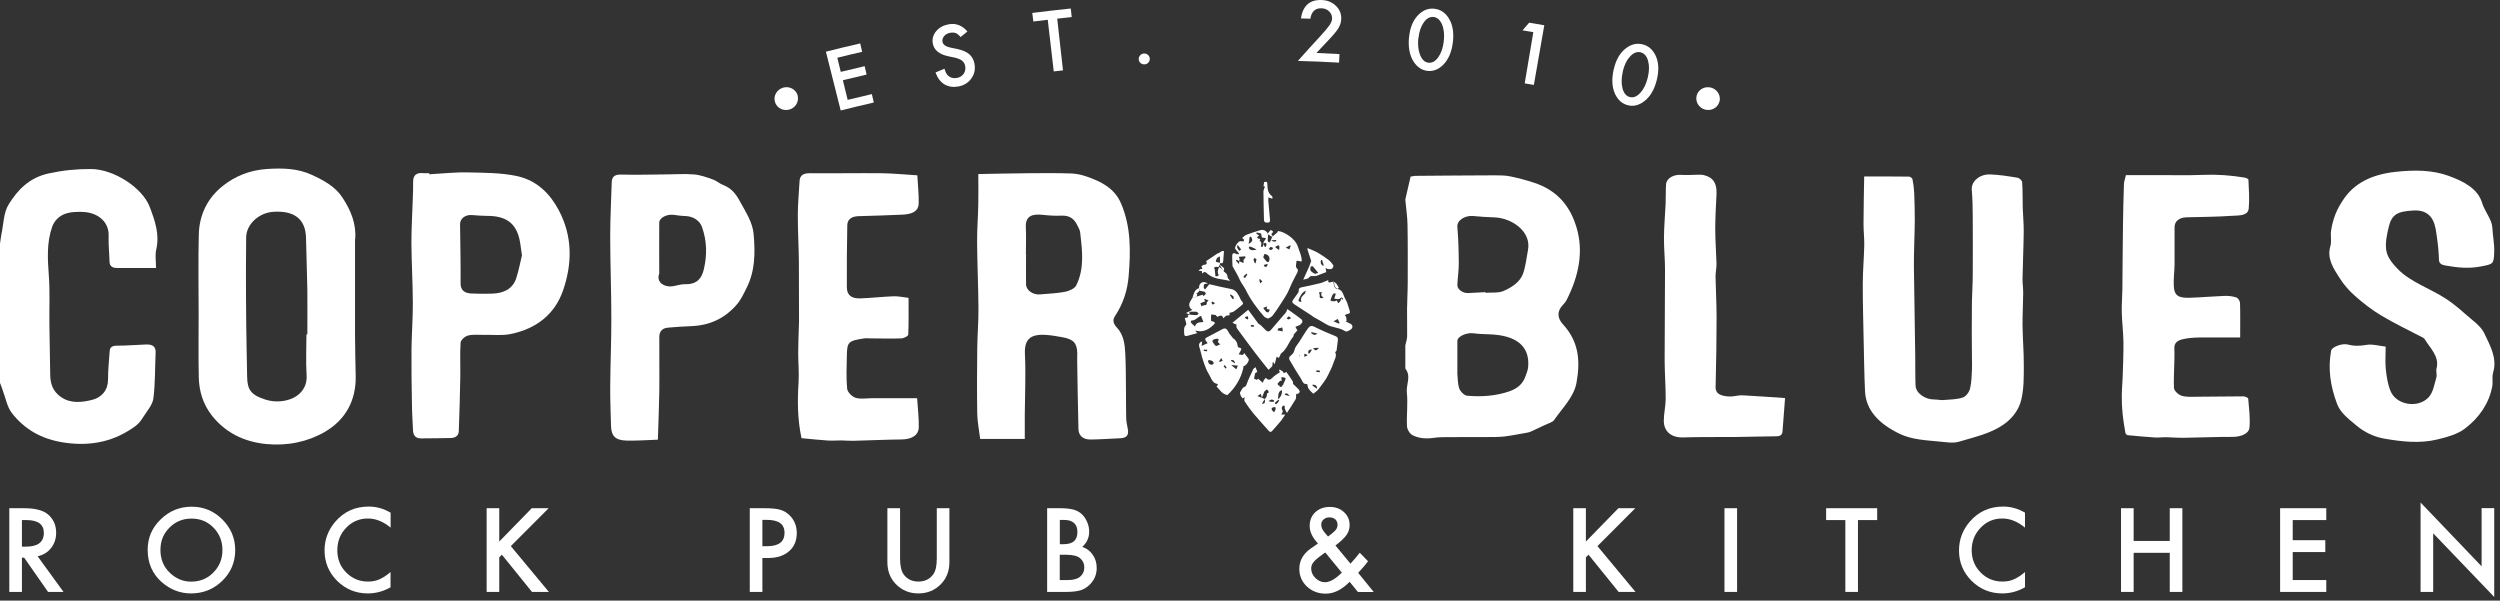 <svg width="333" height="80" viewBox="0 0 333 80" fill="none" xmlns="http://www.w3.org/2000/svg">
<rect x="0" y="0" width="333" height="80" fill="#333333" stroke="none"/>
<path d="M114.83 6.904C113.51 7.204 112.85 7.364 111.53 7.694C111.71 8.444 111.81 8.824 111.99 9.574C113.26 9.264 113.9 9.114 115.17 8.814C115.27 9.264 115.32 9.484 115.43 9.934C114.16 10.224 113.53 10.374 112.27 10.684C112.53 11.734 112.66 12.254 112.91 13.304C114.2 12.984 114.84 12.834 116.13 12.534C116.23 12.984 116.28 13.204 116.39 13.654C114.62 14.064 113.74 14.274 111.98 14.714C111.19 11.584 110.8 10.014 110.01 6.884C111.83 6.424 112.75 6.204 114.58 5.784C114.68 6.234 114.73 6.454 114.84 6.904H114.83Z" fill="white"/>
<path d="M128.87 4.184C128.5 4.484 128.32 4.634 127.95 4.934C127.71 4.654 127.48 4.474 127.3 4.404C127.1 4.334 126.86 4.314 126.58 4.364C126.23 4.424 125.96 4.574 125.76 4.804C125.57 5.034 125.49 5.284 125.54 5.564C125.61 5.954 125.97 6.204 126.61 6.344C126.96 6.414 127.14 6.454 127.49 6.524C128.2 6.674 128.75 6.904 129.12 7.234C129.49 7.564 129.72 7.994 129.81 8.544C129.93 9.274 129.78 9.924 129.36 10.484C128.94 11.054 128.36 11.394 127.63 11.524C126.93 11.644 126.31 11.544 125.78 11.224C125.26 10.904 124.87 10.374 124.61 9.654C125.09 9.454 125.33 9.354 125.8 9.154C125.94 9.614 126.1 9.914 126.27 10.064C126.58 10.364 126.98 10.464 127.46 10.384C127.84 10.314 128.14 10.134 128.35 9.844C128.56 9.554 128.63 9.214 128.57 8.824C128.54 8.674 128.5 8.534 128.43 8.414C128.36 8.294 128.28 8.184 128.16 8.094C128.05 8.004 127.91 7.924 127.74 7.854C127.58 7.784 127.38 7.724 127.16 7.674C126.82 7.604 126.65 7.564 126.31 7.494C125.1 7.234 124.41 6.674 124.25 5.794C124.14 5.194 124.29 4.654 124.69 4.164C125.09 3.674 125.66 3.364 126.37 3.234C127.33 3.064 128.17 3.384 128.85 4.184H128.87Z" fill="white"/>
<path d="M140.82 2.484C141.13 5.234 141.28 6.614 141.59 9.374C141.1 9.424 140.85 9.454 140.36 9.514C140.04 6.764 139.88 5.384 139.56 2.634C138.79 2.724 138.41 2.774 137.64 2.864C137.58 2.414 137.55 2.184 137.5 1.724C139.55 1.464 140.58 1.354 142.63 1.134C142.68 1.594 142.7 1.814 142.75 2.274C141.98 2.354 141.6 2.394 140.83 2.484H140.82Z" fill="white"/>
<path d="M151.68 7.894C151.67 7.694 151.73 7.524 151.86 7.374C152 7.224 152.16 7.144 152.37 7.124C152.57 7.114 152.75 7.174 152.9 7.304C153.05 7.434 153.14 7.604 153.15 7.804C153.16 8.004 153.1 8.184 152.96 8.334C152.83 8.484 152.66 8.564 152.46 8.574C152.25 8.584 152.07 8.524 151.92 8.394C151.77 8.264 151.69 8.094 151.68 7.884V7.894Z" fill="white"/>
<path d="M175.37 7.054C176.59 7.104 177.2 7.134 178.42 7.204C178.39 7.664 178.38 7.894 178.36 8.344C176.17 8.224 175.07 8.174 172.88 8.114C174.05 6.794 174.65 6.134 175.86 4.824C176.16 4.494 176.41 4.214 176.61 3.974C176.81 3.734 176.97 3.534 177.08 3.374C177.3 3.054 177.42 2.764 177.43 2.504C177.45 2.124 177.33 1.804 177.06 1.534C176.8 1.264 176.46 1.124 176.05 1.104C175.2 1.064 174.69 1.534 174.54 2.494C174.04 2.474 173.79 2.464 173.28 2.454C173.54 0.764 174.46 -0.066 176.06 0.004C176.83 0.034 177.47 0.304 177.96 0.794C178.46 1.284 178.69 1.884 178.65 2.574C178.63 3.014 178.48 3.434 178.22 3.844C178.09 4.054 177.89 4.304 177.64 4.594C177.39 4.884 177.08 5.224 176.7 5.614C176.16 6.184 175.89 6.464 175.36 7.044L175.37 7.054Z" fill="white"/>
<path d="M187.69 4.954C187.81 3.674 188.22 2.684 188.92 1.984C189.55 1.354 190.26 1.074 191.06 1.164C191.86 1.254 192.5 1.674 192.97 2.424C193.5 3.254 193.68 4.334 193.52 5.644C193.36 6.954 192.92 7.944 192.23 8.634C191.61 9.254 190.92 9.524 190.15 9.444C189.39 9.364 188.77 8.944 188.29 8.204C187.76 7.384 187.55 6.294 187.68 4.954H187.69ZM188.92 5.084C188.83 5.974 188.92 6.734 189.17 7.354C189.42 7.964 189.79 8.294 190.28 8.354C190.76 8.404 191.19 8.164 191.58 7.624C191.96 7.084 192.21 6.374 192.31 5.504C192.41 4.624 192.34 3.884 192.08 3.264C191.82 2.654 191.44 2.314 190.95 2.264C190.46 2.214 190.02 2.454 189.64 2.994C189.26 3.534 189.02 4.234 188.94 5.084H188.92Z" fill="white"/>
<path d="M204.24 4.284C203.66 4.184 203.38 4.144 202.8 4.044C203.15 3.634 203.33 3.434 203.68 3.024C204.49 3.154 204.89 3.224 205.7 3.364C205.14 6.544 204.87 8.134 204.31 11.314C203.82 11.224 203.58 11.184 203.09 11.104C203.55 8.374 203.78 7.004 204.24 4.274V4.284Z" fill="white"/>
<path d="M214.95 9.254C215.23 7.994 215.76 7.064 216.54 6.454C217.24 5.904 217.99 5.714 218.77 5.904C219.55 6.084 220.14 6.594 220.52 7.394C220.95 8.284 221 9.374 220.68 10.664C220.36 11.944 219.81 12.874 219.03 13.474C218.33 14.014 217.61 14.204 216.86 14.024C216.11 13.844 215.54 13.364 215.15 12.564C214.72 11.684 214.65 10.584 214.94 9.264L214.95 9.254ZM216.16 9.534C215.96 10.404 215.95 11.174 216.13 11.814C216.31 12.454 216.64 12.824 217.11 12.934C217.58 13.044 218.04 12.854 218.49 12.364C218.94 11.874 219.27 11.204 219.48 10.344C219.69 9.484 219.7 8.734 219.52 8.094C219.34 7.454 219 7.074 218.51 6.964C218.03 6.854 217.56 7.044 217.11 7.534C216.66 8.024 216.35 8.684 216.15 9.524L216.16 9.534Z" fill="white"/>
<path d="M106.24 12.714C106.46 13.524 105.97 14.364 105.14 14.594C104.31 14.824 103.45 14.374 103.22 13.564C102.99 12.764 103.48 11.914 104.32 11.674C105.16 11.434 106.02 11.904 106.25 12.714H106.24Z" fill="white"/>
<path d="M229.02 13.564C228.79 14.364 227.93 14.824 227.1 14.594C226.27 14.364 225.78 13.524 226 12.714C226.22 11.904 227.09 11.444 227.93 11.674C228.77 11.914 229.26 12.764 229.03 13.564H229.02Z" fill="white"/>
<path d="M5.01 74.094L8.46 78.844H6.4L3.22 74.284H2.92V78.844H1.24V67.694H3.21C4.68 67.694 5.75 67.974 6.4 68.524C7.12 69.144 7.48 69.954 7.48 70.964C7.48 71.754 7.25 72.434 6.8 73.004C6.35 73.574 5.75 73.934 5.01 74.094ZM2.92 72.814H3.45C5.04 72.814 5.84 72.204 5.84 70.984C5.84 69.844 5.06 69.274 3.52 69.274H2.92V72.814Z" fill="white"/>
<path d="M19.67 73.224C19.67 71.654 20.24 70.304 21.4 69.184C22.55 68.054 23.92 67.494 25.53 67.494C27.14 67.494 28.48 68.064 29.62 69.194C30.76 70.334 31.33 71.694 31.33 73.284C31.33 74.874 30.76 76.244 29.61 77.364C28.46 78.484 27.07 79.044 25.44 79.044C24 79.044 22.71 78.544 21.56 77.554C20.3 76.454 19.67 75.004 19.67 73.224ZM21.37 73.244C21.37 74.474 21.78 75.484 22.61 76.284C23.43 77.074 24.38 77.474 25.46 77.474C26.63 77.474 27.62 77.074 28.42 76.264C29.22 75.444 29.63 74.454 29.63 73.274C29.63 72.094 29.23 71.094 28.44 70.284C27.65 69.474 26.67 69.074 25.51 69.074C24.35 69.074 23.37 69.474 22.57 70.284C21.77 71.084 21.37 72.064 21.37 73.244Z" fill="white"/>
<path d="M52.031 68.294V70.284C51.06 69.474 50.05 69.064 49.011 69.064C47.861 69.064 46.901 69.474 46.111 70.294C45.321 71.114 44.931 72.114 44.931 73.294C44.931 74.474 45.321 75.454 46.111 76.254C46.901 77.054 47.87 77.464 49.011 77.464C49.6 77.464 50.1 77.364 50.52 77.174C50.751 77.074 50.99 76.944 51.24 76.784C51.49 76.624 51.751 76.424 52.02 76.194V78.224C51.06 78.774 50.05 79.044 48.99 79.044C47.401 79.044 46.041 78.484 44.91 77.374C43.791 76.254 43.23 74.904 43.23 73.314C43.23 71.894 43.7 70.624 44.641 69.514C45.8 68.154 47.291 67.474 49.12 67.474C50.12 67.474 51.09 67.744 52.02 68.284L52.031 68.294Z" fill="white"/>
<path d="M66.49 72.144L70.83 67.694H73.08L68.04 72.744L73.11 78.844H70.86L66.85 73.884L66.5 74.234V78.844H64.82V67.694H66.5V72.144H66.49Z" fill="white"/>
<path d="M101.55 74.314V78.844H99.87V67.694H101.78C102.71 67.694 103.42 67.754 103.9 67.894C104.38 68.024 104.8 68.274 105.17 68.634C105.81 69.264 106.13 70.054 106.13 71.004C106.13 72.024 105.79 72.834 105.1 73.424C104.42 74.024 103.5 74.324 102.34 74.324H101.56L101.55 74.314ZM101.55 72.754H102.18C103.72 72.754 104.5 72.164 104.5 70.974C104.5 69.784 103.7 69.244 102.11 69.244H101.55V72.754Z" fill="white"/>
<path d="M119.89 67.694V74.404C119.89 75.364 120.05 76.064 120.36 76.504C120.83 77.144 121.48 77.464 122.33 77.464C123.18 77.464 123.84 77.144 124.31 76.504C124.62 76.074 124.78 75.374 124.78 74.404V67.694H126.46V74.874C126.46 76.044 126.09 77.014 125.36 77.774C124.54 78.624 123.53 79.044 122.33 79.044C121.13 79.044 120.12 78.624 119.3 77.774C118.57 77.014 118.2 76.044 118.2 74.874V67.694H119.88H119.89Z" fill="white"/>
<path d="M139.48 78.844V67.694H141.15C141.9 67.694 142.49 67.754 142.93 67.864C143.38 67.984 143.76 68.174 144.06 68.454C144.37 68.734 144.62 69.094 144.8 69.514C144.99 69.944 145.08 70.374 145.08 70.814C145.08 71.614 144.77 72.294 144.16 72.844C144.75 73.044 145.22 73.404 145.56 73.904C145.91 74.404 146.08 74.984 146.08 75.654C146.08 76.524 145.77 77.264 145.16 77.864C144.79 78.234 144.37 78.494 143.91 78.634C143.4 78.774 142.77 78.844 142.01 78.844H139.46H139.48ZM141.16 72.484H141.69C142.32 72.484 142.77 72.344 143.07 72.074C143.37 71.804 143.51 71.394 143.51 70.854C143.51 70.314 143.36 69.934 143.06 69.664C142.76 69.394 142.33 69.254 141.76 69.254H141.17V72.494L141.16 72.484ZM141.16 77.264H142.2C142.96 77.264 143.52 77.114 143.87 76.814C144.25 76.494 144.43 76.084 144.43 75.584C144.43 75.084 144.25 74.694 143.89 74.374C143.54 74.054 142.91 73.894 142.01 73.894H141.16V77.264Z" fill="white"/>
<path d="M177.87 72.644L179.88 75.074L179.95 75.004C180.17 74.764 180.37 74.534 180.56 74.314C180.75 74.094 180.94 73.864 181.12 73.624L182.22 74.754C182.08 74.944 181.91 75.174 181.69 75.424C181.47 75.674 181.21 75.974 180.91 76.304L182.98 78.854H180.88L179.77 77.494C178.75 78.544 177.69 79.074 176.59 79.074C175.6 79.074 174.77 78.764 174.08 78.124C173.41 77.484 173.07 76.704 173.07 75.774C173.07 74.664 173.6 73.734 174.67 73.004L175.4 72.504C175.4 72.504 175.43 72.484 175.45 72.464C175.47 72.444 175.51 72.414 175.55 72.384C174.81 71.604 174.45 70.824 174.45 70.064C174.45 69.304 174.69 68.704 175.19 68.234C175.69 67.764 176.34 67.524 177.12 67.524C177.9 67.524 178.52 67.754 179.02 68.214C179.52 68.674 179.77 69.244 179.77 69.944C179.77 70.424 179.63 70.864 179.36 71.254C179.09 71.644 178.6 72.114 177.89 72.654L177.87 72.644ZM176.53 73.594L176.43 73.654C175.74 74.134 175.27 74.514 175.02 74.804C174.77 75.094 174.65 75.394 174.65 75.724C174.65 76.184 174.83 76.614 175.21 76.994C175.6 77.364 176.02 77.554 176.48 77.554C177.13 77.554 177.88 77.124 178.73 76.274L176.53 73.594ZM176.89 71.464L177.03 71.364C177.27 71.184 177.46 71.034 177.61 70.894C177.76 70.764 177.88 70.654 177.94 70.554C178.08 70.374 178.16 70.154 178.16 69.894C178.16 69.604 178.06 69.364 177.87 69.184C177.67 69.004 177.41 68.914 177.07 68.914C176.77 68.914 176.51 69.004 176.3 69.194C176.09 69.374 175.99 69.604 175.99 69.884C175.99 70.214 176.12 70.534 176.38 70.854L176.8 71.354C176.8 71.354 176.84 71.414 176.89 71.464Z" fill="white"/>
<path d="M211.231 72.144L215.571 67.694H217.821L212.781 72.744L217.851 78.844H215.601L211.591 73.884L211.241 74.234V78.844H209.561V67.694H211.241V72.144H211.231Z" fill="white"/>
<path d="M231.38 67.694V78.844H229.7V67.694H231.38Z" fill="white"/>
<path d="M247.48 69.274V78.844H245.8V69.274H243.24V67.694H250.04V69.274H247.48Z" fill="white"/>
<path d="M269.73 68.294V70.284C268.76 69.474 267.75 69.064 266.71 69.064C265.56 69.064 264.6 69.474 263.82 70.294C263.03 71.114 262.63 72.114 262.63 73.294C262.63 74.474 263.03 75.454 263.82 76.254C264.61 77.054 265.58 77.464 266.72 77.464C267.31 77.464 267.82 77.364 268.23 77.174C268.46 77.074 268.7 76.944 268.95 76.784C269.2 76.624 269.46 76.424 269.73 76.194V78.224C268.77 78.774 267.76 79.044 266.7 79.044C265.11 79.044 263.75 78.484 262.62 77.374C261.5 76.254 260.94 74.904 260.94 73.314C260.94 71.894 261.41 70.624 262.35 69.514C263.51 68.154 265 67.474 266.83 67.474C267.83 67.474 268.8 67.744 269.73 68.284V68.294Z" fill="white"/>
<path d="M284.201 72.054H289.011V67.694H290.691V78.844H289.011V73.634H284.201V78.844H282.521V67.694H284.201V72.054Z" fill="white"/>
<path d="M309.86 69.274H305.39V71.954H309.73V73.534H305.39V77.264H309.86V78.844H303.71V67.694H309.86V69.274Z" fill="white"/>
<path d="M322.42 78.844V66.934L330.55 75.434V67.684H332.23V79.514L324.1 71.034V78.844H322.42Z" fill="white"/>
<path d="M187.22 26.434C187.44 25.484 187.66 24.534 187.89 23.524C188.08 23.494 188.31 23.434 188.54 23.424C192.06 23.394 195.58 23.364 199.1 23.354C199.79 23.354 200.5 23.354 201.16 23.494C202.2 23.704 203.23 23.984 204.23 24.304C207.6 25.374 209.2 27.654 209.99 30.284C210.97 33.554 210.27 36.774 208.72 39.864C208.59 40.134 208.4 40.394 208.17 40.624C207.33 41.494 207.46 42.414 208.19 43.204C210.37 45.574 210.49 48.194 209.99 50.974C209.64 52.914 208.11 54.334 207.01 55.944C206.8 56.264 206.19 56.404 205.75 56.624C205.17 56.904 204.58 57.184 203.98 57.454C203.83 57.524 203.67 57.584 203.5 57.614C202.47 57.794 201.45 58.004 200.41 58.134C199.68 58.224 198.93 58.204 198.19 58.214C196.45 58.224 194.7 58.214 192.96 58.224C192.29 58.224 191.62 58.224 190.96 58.324C189.96 58.474 188.97 58.394 188.15 57.964C187.74 57.744 187.43 57.174 187.41 56.754C187.34 55.264 187.55 53.754 187.39 52.274C187.28 51.214 188.01 50.114 187.19 49.094V46.004C187.27 45.604 187.42 45.214 187.43 44.814C187.45 43.594 187.41 42.374 187.42 41.154C187.43 39.964 187.51 38.774 187.51 37.574C187.51 35.014 187.53 32.454 187.48 29.904C187.46 28.844 187.3 27.794 187.2 26.734C187.2 26.634 187.2 26.534 187.2 26.444L187.22 26.434ZM197.88 38.904C197.88 38.904 197.88 38.974 197.88 39.004C198.68 38.934 199.6 39.054 200.26 38.764C201.43 38.264 202.51 37.504 202.88 36.424C203.23 35.404 203.33 34.334 203.53 33.284C203.99 30.884 201.45 29.034 199.03 28.954C198.1 28.924 197.16 28.864 196.23 28.774C195.19 28.664 194.04 29.324 194.12 30.224C194.26 31.854 194.3 33.484 194.31 35.114C194.31 36.064 194.16 37.014 194.12 37.964C194.1 38.554 194.87 39.084 195.59 39.034C196.35 38.984 197.1 38.954 197.86 38.914L197.88 38.904ZM194.12 49.784C194.19 50.404 194.15 51.114 194.38 51.764C194.51 52.144 195.03 52.674 195.43 52.714C197.34 52.874 199.23 52.754 201.05 52.124C202.19 51.724 202.84 51.094 203.17 50.184C203.32 49.764 203.51 49.334 203.55 48.904C203.82 45.934 201.74 44.664 198.47 44.534C197.73 44.504 196.99 44.494 196.27 44.394C195.36 44.264 194.12 44.814 194.12 45.404C194.12 46.844 194.12 48.284 194.12 49.784Z" fill="white"/>
<path d="M317.771 46.154C317.771 47.254 317.691 48.234 317.791 49.204C317.901 50.184 318.041 51.194 318.431 52.114C319.191 53.924 322.011 54.434 323.451 52.964C324.121 52.274 324.241 51.204 324.521 50.294C324.641 49.904 324.441 49.454 324.551 49.054C324.961 47.484 323.691 46.384 322.941 45.134C322.891 45.054 322.781 44.994 322.681 44.944C320.851 43.984 318.961 43.094 317.211 42.044C315.931 41.284 314.771 40.374 313.691 39.424C312.891 38.724 312.201 37.914 311.661 37.074C310.811 35.754 309.921 34.424 310.401 32.814C310.601 32.154 310.401 31.414 310.501 30.724C310.611 29.984 310.801 29.244 311.081 28.534C311.341 27.854 311.721 27.204 312.141 26.574C313.621 24.354 315.981 23.234 319.061 22.894C321.511 22.624 323.961 22.614 326.181 23.434C328.121 24.144 330.031 25.094 330.621 27.034C330.881 27.894 331.481 28.694 331.811 29.544C332.011 30.064 331.991 30.634 332.051 31.184C332.121 31.744 332.181 32.294 332.221 32.854C332.241 33.144 332.231 33.444 332.221 33.734C332.161 35.174 332.081 35.184 330.381 35.504C328.801 35.804 327.271 35.644 325.731 35.364C325.221 35.274 324.881 35.104 324.871 34.604C324.841 33.634 324.751 32.654 324.611 31.694C324.491 30.874 324.421 30.014 324.031 29.284C323.611 28.504 322.861 27.974 321.541 28.034C319.381 28.144 318.571 28.524 318.171 30.264C317.921 31.314 317.681 32.424 317.871 33.454C318.021 34.284 318.691 35.124 319.361 35.814C321.061 37.574 323.681 38.414 325.781 39.784C326.711 40.384 327.551 41.094 328.351 41.804C329.271 42.624 330.441 43.404 330.901 44.384C331.681 46.024 332.651 47.714 332.091 49.604C331.911 50.214 332.081 50.874 331.961 51.504C331.541 53.694 330.281 55.604 328.321 57.094C327.371 57.824 325.931 58.234 324.621 58.544C322.301 59.104 319.881 58.824 317.581 58.424C316.191 58.184 314.891 57.544 313.831 56.644C312.801 55.774 311.741 54.994 311.291 53.784C310.421 51.464 310.051 49.114 310.511 46.704C310.601 46.224 311.951 45.684 312.751 45.894C313.631 46.134 314.431 46.074 315.321 45.924C316.011 45.814 316.791 46.054 317.801 46.174L317.771 46.154Z" fill="white"/>
<path d="M248.31 23.504C250.47 23.504 252.37 23.504 254.28 23.524C254.44 23.524 254.72 23.734 254.74 23.864C254.86 24.454 254.94 25.054 254.97 25.654C255.02 26.904 255.05 28.154 255.05 29.394C255.05 30.384 255 31.374 254.98 32.364C254.96 33.384 254.92 34.394 254.93 35.414C254.98 39.454 255.05 43.494 255.11 47.544C255.13 48.814 255.1 50.084 255.15 51.344C255.19 52.374 256.42 53.234 257.69 53.214C258.08 53.214 258.48 53.314 258.86 53.284C259.74 53.214 260.67 53.214 261.45 52.944C261.91 52.784 262.3 52.204 262.41 51.764C262.62 50.914 262.62 50.024 262.67 49.154C262.7 48.644 262.66 48.124 262.66 47.614C262.66 46.374 262.64 45.144 262.64 43.904C262.64 42.644 262.64 41.374 262.66 40.114C262.68 38.964 262.77 37.814 262.77 36.674C262.79 34.084 262.78 31.484 262.77 28.894C262.77 27.684 262.74 26.474 262.64 25.264C262.55 24.204 263.64 23.184 265.08 23.234C266.31 23.274 267.53 23.474 268.74 23.674C268.99 23.714 269.34 24.054 269.35 24.264C269.43 25.404 269.4 26.554 269.43 27.694C269.46 28.734 269.57 29.774 269.56 30.814C269.54 32.914 269.44 35.014 269.4 37.114C269.39 37.764 269.5 38.424 269.49 39.074C269.48 40.474 269.39 41.884 269.4 43.284C269.42 45.084 269.58 46.884 269.57 48.694C269.57 50.204 269.59 51.754 269.24 53.224C268.94 54.474 268.18 55.634 266.88 56.544C265.14 57.764 262.99 58.214 260.94 58.834C260.2 59.064 259.25 58.904 258.42 58.824C256.58 58.644 254.68 58.574 253.03 57.784C250.37 56.494 248.54 54.724 248.42 52.104C248.32 49.874 248.29 47.634 248.24 45.394C248.19 42.904 248.12 40.404 248.12 37.914C248.12 36.174 248.28 34.424 248.32 32.684C248.34 31.734 248.22 30.794 248.22 29.844C248.22 27.754 248.28 25.654 248.31 23.514V23.504Z" fill="white"/>
<path d="M298.391 44.954C296.391 44.954 294.671 44.934 292.941 44.954C292.221 44.964 291.481 45.014 290.791 45.174C290.091 45.334 289.591 45.624 289.621 46.404C289.691 48.154 289.501 49.914 289.571 51.664C289.581 52.044 290.161 52.584 290.621 52.724C291.301 52.924 292.111 52.844 292.861 52.844C294.851 52.844 296.841 52.794 298.831 52.794C299.051 52.794 299.451 52.984 299.461 53.094C299.571 54.374 299.741 55.664 299.631 56.934C299.561 57.804 298.451 58.204 297.291 58.194C295.161 58.184 293.031 58.284 290.901 58.314C290.091 58.324 289.271 58.254 288.461 58.234C287.991 58.234 287.521 58.304 287.061 58.274C285.831 58.194 284.611 58.084 283.391 57.964C283.281 57.954 283.121 57.764 283.101 57.644C282.961 56.804 282.811 55.954 282.731 55.104C282.651 54.324 282.611 53.544 282.621 52.754C282.621 51.904 282.711 51.044 282.741 50.194C282.791 48.634 282.861 47.084 282.841 45.524C282.821 44.214 282.651 42.914 282.621 41.604C282.591 40.564 282.691 39.524 282.701 38.474C282.731 35.634 282.741 32.794 282.781 29.954C282.801 28.134 282.851 26.314 282.911 24.494C282.921 24.164 283.061 23.824 283.171 23.324C284.651 23.324 286.131 23.324 287.611 23.324C289.531 23.324 291.461 23.374 293.371 23.294C295.291 23.214 297.161 23.344 299.021 23.664C299.201 23.694 299.481 23.834 299.491 23.934C299.541 25.214 299.651 26.494 299.531 27.764C299.431 28.794 298.181 28.684 297.341 28.744C295.321 28.884 293.281 28.894 291.251 28.944C290.261 28.974 289.651 29.464 289.651 30.274C289.651 31.914 289.661 33.554 289.651 35.204C289.641 36.174 289.491 37.154 289.551 38.124C289.621 39.354 290.131 39.704 291.651 39.664C293.191 39.614 294.721 39.474 296.261 39.414C296.791 39.394 297.371 39.454 297.861 39.614C298.121 39.704 298.361 40.084 298.371 40.344C298.421 41.834 298.391 43.314 298.391 44.934V44.954Z" fill="white"/>
<path d="M237.77 53.034C237.66 54.524 237.55 55.994 237.43 57.464C237.4 57.894 237.17 58.114 236.58 58.114C234.83 58.124 233.09 58.184 231.34 58.204C228.96 58.234 226.58 58.184 224.2 58.264C222.67 58.314 221.61 57.514 221.62 56.024C221.62 55.054 221.87 54.074 221.87 53.104C221.87 51.364 221.73 49.634 221.73 47.894C221.73 43.894 221.78 39.894 221.78 35.894C221.78 34.484 221.63 33.074 221.64 31.664C221.65 30.164 221.79 28.664 221.86 27.164C221.9 26.294 221.86 25.414 221.92 24.544C221.98 23.734 222.94 23.214 223.96 23.294C224.66 23.344 225.37 23.284 226.08 23.274C226.37 23.274 226.68 23.254 226.95 23.324C228.21 23.634 228.71 24.424 228.64 25.864C228.56 27.424 228.47 28.974 228.47 30.534C228.47 32.064 228.6 33.604 228.64 35.134C228.65 35.714 228.5 36.304 228.51 36.884C228.54 38.654 228.65 40.424 228.65 42.194C228.65 45.144 228.6 48.104 228.53 51.054C228.52 51.634 228.41 52.224 229.11 52.564C229.5 52.744 230.02 52.814 230.49 52.814C231.02 52.814 231.55 52.634 232.08 52.654C233.88 52.744 235.67 52.884 237.77 53.024V53.034Z" fill="white"/>
<path d="M0 32.454C0.07 32.014 0.11 31.574 0.2 31.144C0.49 29.804 0.46 28.314 1.18 27.184C2.33 25.354 3.83 23.684 6.47 23.104C8.33 22.694 10.18 22.504 12.08 22.514C15.17 22.514 18.96 25.014 19.93 27.534C20.65 29.404 21.28 31.234 20.81 33.244C20.64 33.964 20.78 34.734 20.78 35.694C18.96 35.694 17.27 35.694 15.57 35.694C14.96 35.694 14.6 35.434 14.59 34.854C14.56 33.704 14.43 32.544 14.47 31.394C14.54 29.614 13.09 28.254 10.89 28.224C9.62 28.204 8.47 28.284 7.6 29.164C7.32 29.454 7.09 29.814 6.96 30.174C6.19 32.344 6.35 34.564 6.51 36.794C6.66 38.954 6.55 41.124 6.58 43.294C6.61 45.514 6.66 47.734 6.69 49.954C6.71 51.094 7.01 52.104 8.11 52.874C9.41 53.784 10.91 53.594 12.23 53.274C13.58 52.944 14.39 51.944 14.39 50.564C14.39 49.284 14.52 48.014 14.61 46.734C14.65 46.234 14.97 46.044 15.59 46.044C16.88 46.044 18.18 45.934 19.47 45.884C20.33 45.854 20.77 46.174 20.73 46.974C20.63 49.004 20.69 51.054 20.43 53.074C20.32 53.914 19.61 54.714 19.11 55.504C18.84 55.944 18.51 56.394 18.09 56.714C15.33 58.764 12.21 59.494 8.56 58.954C5.49 58.504 3.23 57.144 1.58 55.014C0.93 54.174 0.77 53.044 0.38 52.044C0.27 51.674 0.13 51.344 0 51.004C0 44.824 0 38.634 0 32.454Z" fill="white"/>
<path d="M136.54 58.464H130.56C130.41 57.234 130.19 56.184 130.17 55.134C130.12 52.204 130.14 49.274 130.17 46.354C130.19 44.584 130.35 42.814 130.33 41.054C130.31 38.104 130.17 35.154 130.15 32.204C130.14 30.514 130.28 28.834 130.31 27.144C130.34 25.884 130.31 24.624 130.31 23.184C132.75 23.144 134.89 23.084 137.02 23.074C138.9 23.054 140.77 23.044 142.65 23.104C143.33 23.124 144.04 23.274 144.68 23.494C146.73 24.194 148.47 25.094 149.33 27.114C150.67 30.274 150.6 33.464 150.34 36.734C150.19 38.654 149.62 40.424 148.53 42.084C148.18 42.614 148.25 43.074 148.77 43.634C149.69 44.614 149.83 45.894 149.89 47.124C149.97 48.764 149.96 50.404 149.98 52.044C149.99 53.254 149.98 54.474 150.01 55.684C150.02 56.164 150.13 56.644 150.22 57.124C150.36 57.834 150.2 58.334 149.23 58.374C147.9 58.424 146.58 58.534 145.25 58.544C144.25 58.544 143.68 58.024 143.65 57.174C143.57 54.094 143.53 51.004 143.48 47.924C143.48 47.614 143.5 47.314 143.49 47.004C143.45 45.674 142.97 45.174 141.48 44.914C140.79 44.794 140.1 44.664 139.4 44.614C137.17 44.444 136.43 45.254 136.52 47.184C136.65 49.884 136.52 52.594 136.5 55.294C136.5 56.274 136.5 57.244 136.5 58.484L136.54 58.464ZM136.64 33.854C136.64 33.854 136.66 33.854 136.67 33.854C136.67 35.194 136.65 36.534 136.67 37.874C136.68 38.664 137.59 39.304 138.55 39.214C139.67 39.114 140.8 39.074 141.89 38.864C142.43 38.754 143.15 38.424 143.35 38.024C144.48 35.744 144.15 33.334 143.88 30.954C143.84 30.634 143.65 30.314 143.5 30.014C143.11 29.194 142.51 28.664 141.36 28.724C140.53 28.764 139.68 28.704 138.85 28.614C137.58 28.484 136.56 28.694 136.64 30.284C136.7 31.474 136.65 32.654 136.65 33.844L136.64 33.854Z" fill="white"/>
<path d="M47.289 31.864C47.289 36.134 47.289 40.404 47.289 44.664C47.289 46.524 47.359 48.384 47.38 50.244C47.4 53.274 46.099 55.894 43.239 57.544C40.989 58.844 38.279 59.424 35.45 59.144C32.33 58.834 29.899 57.504 28.189 55.304C27.04 53.824 26.52 52.084 26.48 50.294C26.419 47.484 26.459 44.674 26.459 41.864C26.459 38.324 26.39 34.774 26.48 31.234C26.54 28.734 27.549 26.444 29.689 24.754C31.309 23.474 33.249 22.654 35.62 22.504C37.719 22.374 39.679 22.434 41.539 23.294C43.139 24.034 44.65 24.844 45.62 26.324C46.76 28.064 47.48 29.854 47.309 31.874L47.289 31.864ZM40.819 44.544C40.819 44.544 40.9 44.544 40.94 44.544C40.94 42.604 40.959 40.654 40.94 38.714C40.9 36.364 40.809 34.014 40.76 31.674C40.709 29.214 39.219 28.014 36.389 28.214C34.44 28.354 32.8 29.904 32.789 31.624C32.779 33.064 32.76 34.514 32.76 35.954C32.76 38.444 32.77 40.934 32.8 43.434C32.819 45.684 32.889 47.944 32.919 50.194C32.94 51.954 33.48 52.634 35.38 53.234C37.69 53.974 41.039 52.984 40.84 49.944C40.719 48.154 40.819 46.344 40.819 44.544Z" fill="white"/>
<path d="M57.21 23.214C58.91 23.124 60.62 22.924 62.31 22.964C64.5 23.014 66.76 23.004 68.86 23.454C71.55 24.034 73.28 25.844 74.42 27.984C76.27 31.464 76.24 35.094 75 38.684C73.95 41.724 71.59 43.784 67.95 44.504C66.82 44.724 65.6 44.574 64.42 44.604C63.72 44.614 62.99 44.524 62.34 44.694C61.92 44.804 61.38 45.294 61.35 45.634C61.25 47.174 61.34 48.714 61.31 50.254C61.27 52.654 61.2 55.054 61.11 57.444C61.09 57.994 60.71 58.334 60.03 58.344C58.71 58.364 57.4 58.394 56.08 58.394C55.25 58.394 55.04 57.894 55.01 57.284C54.96 56.134 54.88 54.984 54.87 53.834C54.83 51.414 54.79 49.004 54.81 46.584C54.83 44.504 55 42.434 54.99 40.354C54.98 37.684 54.82 35.014 54.8 32.344C54.8 30.414 54.92 28.474 54.98 26.534C55.01 25.754 55.04 24.974 55.03 24.194C55.03 23.354 55.45 22.954 56.44 23.064C56.68 23.094 56.93 23.064 57.18 23.064C57.18 23.104 57.18 23.144 57.18 23.194L57.21 23.214ZM69.52 33.984C69.38 33.084 69.33 32.444 69.18 31.814C68.67 29.664 67.33 28.744 64.84 28.754C64.18 28.754 63.51 28.694 62.85 28.644C61.98 28.574 61.27 29.114 61.28 29.864C61.31 32.494 61.37 35.124 61.35 37.754C61.35 38.654 61.86 39.044 62.78 39.094C63.68 39.144 64.59 39.134 65.49 39.114C67.1 39.084 68.29 38.474 68.75 37.094C69.11 36.004 69.31 34.864 69.53 33.984H69.52Z" fill="white"/>
<path d="M87.63 58.564C86.13 58.614 84.77 58.724 83.42 58.684C81.97 58.644 81.43 58.074 81.39 56.764C81.34 55.004 81.27 53.254 81.28 51.494C81.3 48.454 81.44 45.414 81.43 42.374C81.43 38.744 81.28 35.124 81.28 31.494C81.28 29.104 81.41 26.724 81.48 24.334C81.5 23.624 81.76 23.234 82.73 23.254C84.64 23.304 86.56 23.254 88.47 23.234C89.79 23.234 91.13 23.124 92.44 23.234C93.3 23.304 94.16 23.624 94.98 23.914C95.46 24.084 95.84 24.454 96.31 24.634C97.46 25.074 98.05 25.884 98.56 26.824C99.33 28.244 100.26 29.614 100.39 31.234C100.59 33.664 100.61 36.054 99.43 38.384C99.01 39.214 98.67 39.994 98 40.724C96.44 42.444 94.5 43.364 92 43.444C90.98 43.474 89.97 43.564 88.96 43.644C88.14 43.714 87.83 44.224 87.82 44.834C87.8 47.234 87.85 49.644 87.82 52.044C87.79 54.164 87.7 56.274 87.63 58.534V58.564ZM87.8 36.464C87.36 37.674 88.62 38.394 89.9 38.074C90.37 37.954 90.86 37.844 91.35 37.854C92.92 37.874 93.49 36.974 93.75 35.874C94.2 33.984 94.17 32.084 93.5 30.224C93.2 29.374 92.32 28.804 91.27 28.774C90.75 28.764 90.23 28.684 89.71 28.614C88.81 28.504 87.81 29.014 87.81 29.654C87.79 31.924 87.81 34.194 87.81 36.464H87.8Z" fill="white"/>
<path d="M122.19 23.364C122.26 24.744 122.4 25.934 122.37 27.114C122.34 28.094 121.59 28.544 120.15 28.594C118.22 28.674 116.29 28.744 114.36 28.794C113.43 28.814 112.87 29.224 112.86 30.004C112.8 32.754 112.79 35.494 112.8 38.244C112.8 39.304 113.4 39.794 114.62 39.744C116.09 39.684 117.55 39.524 119.02 39.464C119.64 39.444 120.27 39.584 121.02 39.674C121.02 41.314 121.05 42.944 120.98 44.574C120.98 44.754 120.39 45.064 120.06 45.074C118.69 45.124 117.31 45.074 115.94 45.074C115.66 45.074 115.38 45.034 115.11 45.074C113 45.394 112.83 45.544 112.8 47.374C112.77 48.844 112.7 50.314 112.84 51.774C112.88 52.214 113.46 52.824 113.96 52.984C114.6 53.194 115.39 53.044 116.12 53.044C118.07 53.044 120.02 53.044 122.16 53.044C122.24 54.384 122.41 55.654 122.38 56.904C122.36 57.984 121.44 58.514 120.12 58.534C117.96 58.554 115.8 58.664 113.65 58.714C113.12 58.724 112.6 58.674 112.07 58.664C111.46 58.664 110.84 58.714 110.23 58.674C109.09 58.604 107.95 58.474 106.76 58.364C106.22 55.834 106.21 53.384 106.37 50.924C106.45 49.624 106.32 48.314 106.32 47.004C106.32 46.014 106.37 45.024 106.39 44.024C106.4 43.624 106.43 43.234 106.43 42.834C106.43 40.164 106.43 37.504 106.41 34.834C106.39 32.734 106.26 30.634 106.27 28.534C106.27 27.074 106.43 25.604 106.5 24.144C106.54 23.354 106.99 23.064 107.9 23.074C111.09 23.104 114.27 23.044 117.46 23.074C118.98 23.094 120.51 23.254 122.21 23.354L122.19 23.364Z" fill="white"/>
<path d="M165.42 31.734C165.61 31.584 165.78 31.374 166 31.284C166.62 31.044 167.25 30.834 167.89 30.654C168.27 30.554 168.6 30.704 168.84 31.034C168.87 31.074 168.9 31.114 168.92 31.154C168.9 31.454 168.86 31.744 168.86 32.044C168.86 32.134 168.98 32.234 169.05 32.324C169.12 32.234 169.21 32.164 169.25 32.064C169.34 31.874 169.39 31.674 169.47 31.484C169.52 31.454 169.57 31.434 169.62 31.404C169.82 31.234 170.01 31.064 170.21 30.894C170.2 30.854 170.18 30.814 170.17 30.774C170.73 30.804 171.21 31.084 171.65 31.374C172.21 31.754 172.7 32.264 172.9 32.904C173.05 33.414 173.3 33.904 173.37 34.434C173.43 34.874 173.4 34.884 172.96 34.754C172.89 34.734 172.79 34.754 172.69 34.754C172.71 35.134 172.45 35.514 172.83 35.844C172.9 35.904 172.88 36.124 172.83 36.244C172.49 36.954 172.08 37.624 171.8 38.354C171.46 39.204 170.94 39.934 170.45 40.694C170.15 41.164 169.83 41.624 169.49 42.064C169.37 42.224 169.15 42.304 168.97 42.414C168.92 42.414 168.88 42.414 168.83 42.414C168.68 42.334 168.49 42.284 168.38 42.164C167.42 41.074 166.57 39.914 165.93 38.604C165.7 38.134 165.33 37.724 165.12 37.234C164.86 36.624 164.51 36.084 164.2 35.504C164.19 35.484 164.17 35.454 164.17 35.434C164.15 34.984 164.12 34.524 164.13 34.074C164.13 33.764 164.29 33.634 164.61 33.794C164.71 33.854 164.84 33.854 164.96 33.874C164.99 33.844 165.02 33.804 165.05 33.774C164.91 33.604 164.76 33.424 164.62 33.254C164.59 33.214 164.55 33.184 164.53 33.144C164.43 32.854 164.9 32.164 165.22 32.114C165.37 32.124 165.62 32.194 165.65 32.134C165.76 31.944 165.66 31.784 165.44 31.724M168.99 33.164C169.25 33.384 169.44 33.314 169.59 33.034C169.38 32.894 169.2 32.804 169.07 33.084C169.05 33.114 169.02 33.134 169 33.164M167.72 31.384C167.63 31.444 167.55 31.504 167.47 31.564C167.47 31.864 167.7 31.794 167.87 31.814C167.84 31.914 167.77 32.084 167.79 32.094C168.14 32.284 167.99 32.584 167.94 32.854C168.33 32.974 168.22 32.644 168.3 32.494C168.35 32.624 168.4 32.744 168.46 32.874C168.51 32.874 168.57 32.874 168.62 32.874C168.65 32.734 168.73 32.574 168.68 32.464C168.58 32.264 168.42 32.334 168.3 32.484C168.21 32.154 168.59 32.004 168.61 31.714C168.43 31.684 168.26 31.664 168.08 31.634C168.05 31.454 168.01 31.284 167.98 31.104C167.78 31.054 167.59 31.014 167.4 30.964C167.38 31.004 167.35 31.054 167.33 31.104C167.46 31.194 167.59 31.284 167.72 31.374M165.09 34.794C165.26 34.874 165.42 34.944 165.63 35.044C165.63 34.854 165.65 34.684 165.65 34.514C165.67 34.524 165.7 34.544 165.72 34.554C165.79 34.444 165.86 34.344 165.92 34.234C165.9 34.204 165.87 34.174 165.85 34.144C165.58 34.164 165.32 34.184 165 34.204C165.14 34.451 165.153 34.634 165.04 34.754C164.92 34.704 164.81 34.654 164.69 34.604C164.67 34.644 164.65 34.684 164.62 34.724C164.74 34.854 164.85 34.984 165.04 35.184C165.06 34.994 165.07 34.894 165.07 34.804M168.27 34.274C168.39 34.434 168.53 34.654 168.71 34.834C168.87 34.994 169.02 34.914 169.07 34.704C169.2 34.234 168.91 33.854 168.42 33.834C168.38 33.954 168.34 34.064 168.26 34.264M168.26 41.014C168.41 41.224 168.52 41.394 168.66 41.534C168.72 41.594 168.9 41.634 168.95 41.594C169.04 41.514 169.08 41.364 169.14 41.254C169.04 41.224 168.94 41.204 168.84 41.174C168.81 41.174 168.77 41.164 168.74 41.154C168.74 41.054 168.74 40.964 168.74 40.814C168.58 40.884 168.46 40.934 168.27 41.014M167.37 33.224C167.08 33.084 166.86 32.964 166.62 32.874C166.54 32.844 166.43 32.874 166.34 32.864C166.37 32.964 166.36 33.114 166.43 33.174C166.7 33.384 167 33.354 167.37 33.234M166.3 32.494C166.82 32.204 166.89 32.034 166.69 31.624C166.66 31.564 166.56 31.544 166.49 31.504C166.47 31.574 166.43 31.644 166.42 31.724C166.4 31.844 166.41 31.974 166.39 32.094C166.38 32.194 166.35 32.304 166.31 32.484M167.14 35.054C167.14 35.054 167.2 35.074 167.23 35.074C167.28 34.894 167.35 34.714 167.36 34.534C167.36 34.484 167.19 34.414 167.1 34.364C167.06 34.444 166.96 34.544 166.97 34.614C167 34.764 167.08 34.914 167.14 35.064M170.37 33.314C170.39 33.144 170.43 32.984 170.42 32.834C170.42 32.774 170.29 32.654 170.26 32.664C170.1 32.734 169.96 32.834 169.84 32.914C170.02 33.044 170.14 33.144 170.37 33.314ZM171.26 32.974C171.46 33.084 171.6 33.154 171.74 33.224C171.8 33.054 171.87 32.884 171.93 32.714C171.9 32.704 171.86 32.694 171.82 32.684C171.67 32.764 171.52 32.834 171.26 32.974ZM164.86 32.634C164.64 32.994 164.94 33.164 165.06 33.424C165.17 33.344 165.25 33.284 165.32 33.224C165.17 33.024 165.04 32.854 164.86 32.634ZM168.85 35.144C168.65 35.204 168.49 35.254 168.33 35.294C168.38 35.384 168.42 35.524 168.49 35.544C168.72 35.604 168.82 35.464 168.85 35.144ZM166.16 36.524C166.16 36.524 166.08 36.474 166.04 36.454C165.92 36.554 165.78 36.644 165.68 36.754C165.64 36.794 165.65 36.914 165.68 36.974C165.7 37.004 165.84 37.024 165.86 36.994C165.97 36.844 166.06 36.684 166.15 36.524M170.05 31.954C169.78 31.974 169.59 31.994 169.41 32.004C169.41 32.034 169.39 32.064 169.38 32.094C169.54 32.134 169.69 32.194 169.85 32.194C169.9 32.194 169.96 32.064 170.05 31.944M167.83 37.174C167.83 37.174 167.77 37.224 167.73 37.254C167.76 37.394 167.8 37.534 167.85 37.754C167.98 37.644 168.06 37.564 168.14 37.484C168.04 37.374 167.93 37.274 167.83 37.164M177.84 46.914C178.13 47.434 177.72 47.944 177.57 48.464C177.43 48.934 177.16 49.374 176.96 49.834C176.65 50.544 176.12 51.174 175.65 51.814C175.47 52.064 175.18 52.234 174.94 52.444C174.6 52.124 174.21 51.844 174.16 51.324C174.16 51.274 174.14 51.224 174.12 51.154C173.52 51.234 173.46 50.674 173.24 50.354C172.72 49.594 172.28 48.784 171.8 47.994C171.65 47.744 171.69 47.564 171.89 47.394C172.14 47.184 172.36 47.004 172.43 46.604C172.5 46.224 172.84 45.884 173.06 45.534C173.42 44.964 173.77 44.384 174.15 43.834C174.46 43.394 174.66 43.304 175.15 43.564C176.03 44.014 176.95 44.384 177.86 44.764C178.11 44.864 178.24 44.994 178.21 45.264C178.15 45.744 178.1 46.224 178.03 46.694C178.03 46.754 177.93 46.804 177.83 46.924M175.47 44.424C175.14 44.344 174.9 44.294 174.67 44.234C174.67 44.274 174.65 44.314 174.65 44.364C174.87 44.534 175.08 44.774 175.48 44.424M175.36 51.744C175.36 51.744 175.42 51.744 175.45 51.734C175.4 51.604 175.39 51.424 175.3 51.354C175.19 51.264 175.01 51.264 174.86 51.224C174.84 51.264 174.83 51.304 174.81 51.354C175 51.484 175.18 51.624 175.37 51.754M174.26 47.074C174.31 47.074 174.36 47.074 174.42 47.084C174.52 46.934 174.62 46.784 174.72 46.634C174.7 46.594 174.68 46.564 174.65 46.524C174.53 46.584 174.37 46.614 174.3 46.704C174.24 46.784 174.27 46.944 174.26 47.064M175.66 46.374C175.66 46.374 175.61 46.334 175.58 46.324C175.37 46.344 175.16 46.364 174.88 46.384C175.01 46.484 175.14 46.664 175.26 46.664C175.4 46.664 175.52 46.484 175.66 46.374ZM175.8 49.574C175.8 49.504 175.8 49.444 175.81 49.374C175.65 49.354 175.5 49.344 175.34 49.324C175.34 49.404 175.33 49.544 175.34 49.544C175.49 49.564 175.65 49.564 175.8 49.574ZM174.11 47.374C174.11 47.374 174.12 47.304 174.13 47.264C174.02 47.214 173.91 47.174 173.75 47.104C173.74 47.274 173.73 47.384 173.72 47.524C173.88 47.464 173.99 47.424 174.11 47.374ZM173.11 47.434C173.11 47.434 173.16 47.364 173.18 47.344C173.16 47.324 173.13 47.304 173.11 47.294C173.11 47.294 173.06 47.324 173.07 47.334C173.07 47.364 173.09 47.384 173.12 47.434M168.61 50.304C168.94 50.744 169.22 50.604 169.54 50.264C169.79 50.004 170.13 49.834 170.47 49.584C170.46 49.534 170.42 49.414 170.38 49.294C170.4 49.264 170.43 49.234 170.45 49.214L170.81 49.454C170.81 49.454 170.86 49.454 170.89 49.454C170.89 49.504 170.89 49.554 170.89 49.604C170.97 49.624 171.04 49.654 171.12 49.674C171.19 49.624 171.26 49.574 171.33 49.534C171.62 49.944 171.92 50.344 172.18 50.774C172.25 50.884 172.22 51.064 172.23 51.134C172.51 51.404 172.78 51.644 173.01 51.904C173.09 51.984 173.15 52.194 173.1 52.264C173.02 52.384 172.85 52.454 172.72 52.534C172.72 52.514 172.72 52.484 172.72 52.454C172.7 52.454 172.67 52.454 172.64 52.454C172.64 52.484 172.64 52.504 172.64 52.534C172.62 52.744 172.68 53.004 172.58 53.174C172.22 53.794 171.81 54.394 171.42 55.004C171.36 54.904 171.3 54.814 171.25 54.714C171.21 54.594 171.15 54.484 171.12 54.364C171.1 54.274 171.15 54.164 171.12 54.084C171.1 54.044 170.93 54.004 170.9 54.044C170.82 54.124 170.72 54.244 170.73 54.344C170.73 54.494 170.82 54.654 170.88 54.804C170.82 54.924 170.76 55.034 170.67 55.224C170.9 55.224 171.05 55.224 171.19 55.214C171.01 55.484 170.85 55.774 170.65 56.024C170.26 56.494 169.85 56.954 169.44 57.414C169.28 57.594 169.13 57.544 168.99 57.384C168.33 56.634 167.65 55.904 167.01 55.134C166.57 54.604 166.16 54.034 165.78 53.454C165.69 53.324 165.78 53.084 165.78 52.874C165.71 52.934 165.64 52.994 165.56 53.064C165.37 53.024 165.07 52.384 165.2 52.224C165.4 51.984 165.43 51.634 165.83 51.504C166.02 51.444 166.1 51.004 166.22 50.734C166.46 50.214 166.68 49.684 166.93 49.174C166.98 49.064 167.14 49.004 167.25 48.914C167.29 49.034 167.34 49.154 167.38 49.284C167.41 49.364 167.44 49.454 167.47 49.534C167.36 49.594 167.26 49.664 167.19 49.704C167.15 49.904 167.12 50.064 167.08 50.224C167.04 50.384 167.02 50.534 167.26 50.524C167.31 50.554 167.36 50.574 167.41 50.604C167.45 50.564 167.49 50.524 167.53 50.484C167.56 50.474 167.58 50.464 167.61 50.454C167.8 50.624 167.99 50.794 168.18 50.974C168.2 50.944 168.23 50.924 168.25 50.894C168.27 50.814 168.3 50.734 168.32 50.664C168.42 50.544 168.51 50.434 168.61 50.314M170.32 51.304C170.32 51.304 170.37 51.304 170.4 51.304C170.4 51.334 170.4 51.354 170.4 51.384C170.43 51.434 170.45 51.484 170.48 51.534C170.53 51.534 170.59 51.534 170.64 51.534C170.69 51.504 170.74 51.484 170.79 51.454C170.79 51.424 170.79 51.404 170.79 51.374C170.84 51.324 170.89 51.274 170.94 51.224C170.94 51.204 170.94 51.174 170.94 51.154C170.95 51.134 170.96 51.114 170.97 51.104C171.03 50.964 171.1 50.824 171.16 50.684C171.19 50.574 171.21 50.474 171.25 50.354C171.13 50.314 171.04 50.274 170.94 50.264C170.85 50.254 170.76 50.264 170.66 50.264C170.67 50.354 170.68 50.444 170.7 50.534C170.71 50.594 170.75 50.644 170.77 50.704C170.43 50.634 170.36 50.944 170.17 51.104C170.2 51.184 170.22 51.254 170.25 51.334C170.28 51.334 170.3 51.334 170.33 51.334M168.42 52.134C168.31 52.414 168.19 52.704 168.08 52.994C168.04 52.834 168 52.664 167.95 52.454C167.8 52.554 167.69 52.624 167.49 52.754C167.75 52.864 167.92 52.924 168.08 52.994C168.21 53.044 168.34 53.094 168.47 53.134C168.34 53.344 168.22 53.564 168.09 53.774C168.45 53.804 168.55 53.644 168.47 53.134C168.55 53.054 168.65 52.984 168.69 52.884C168.74 52.724 168.75 52.554 168.77 52.384C168.97 52.374 169.04 52.274 168.95 52.094C168.9 52.004 168.77 51.864 168.75 51.874C168.63 51.944 168.53 52.044 168.43 52.144M170.74 51.954C170.13 52.204 170.34 52.734 170.2 53.174C170.58 52.984 170.83 52.414 170.74 51.954ZM169.71 54.914C169.78 54.764 169.86 54.654 169.9 54.534C169.93 54.454 169.93 54.294 169.89 54.264C169.81 54.224 169.67 54.214 169.58 54.254C169.28 54.374 169.31 54.594 169.71 54.924M168.96 53.434C169.17 53.484 169.25 53.514 169.33 53.524C169.44 53.524 169.56 53.524 169.67 53.514C169.69 53.514 169.72 53.334 169.69 53.324C169.59 53.274 169.47 53.214 169.36 53.224C169.25 53.234 169.14 53.334 168.95 53.434M170.39 53.374C170.39 53.374 170.32 53.294 170.29 53.244C170.13 53.374 169.97 53.494 169.83 53.634C169.8 53.654 169.83 53.774 169.88 53.814C169.9 53.834 170.01 53.824 170.05 53.794C170.18 53.664 170.29 53.514 170.4 53.364M171.12 52.594C171.35 52.644 171.54 52.694 171.81 52.754C171.4 52.304 171.29 52.284 171.12 52.594ZM170.61 47.124C170.52 47.304 170.44 47.494 170.35 47.674C170.24 47.624 170.14 47.574 170.04 47.524C169.96 47.864 169.88 48.154 169.81 48.454C169.77 48.454 169.73 48.444 169.69 48.434C169.67 48.374 169.65 48.304 169.63 48.244C169.6 48.244 169.56 48.244 169.53 48.234C169.51 48.384 169.5 48.544 169.47 48.774C169.36 48.874 169.19 49.054 168.97 49.264C168.35 48.484 167.75 47.744 167.18 46.994C166.36 45.914 165.56 44.824 164.76 43.734C164.69 43.634 164.7 43.474 164.67 43.344C164.71 43.324 164.74 43.304 164.78 43.284C164.6 43.204 164.42 43.114 164.16 42.994C164.89 42.384 165.56 41.844 166.26 41.264C166.73 41.904 167.17 42.504 167.62 43.114C167.71 43.174 167.85 43.244 167.95 43.334C168.17 43.544 168.38 43.764 168.59 43.974C168.83 44.214 169.07 44.194 169.28 43.954C169.62 43.564 169.95 43.164 170.29 42.774C170.62 42.394 170.96 42.014 171.28 41.624C171.37 41.514 171.4 41.354 171.47 41.164C171.65 41.294 171.82 41.404 171.99 41.524C172.44 41.854 172.91 42.174 173.34 42.524C173.43 42.594 173.51 42.814 173.47 42.904C173.4 43.074 173.23 43.194 173.1 43.334C173.1 43.344 173.05 43.314 173.03 43.324C172.87 43.394 172.71 43.464 172.55 43.544C172.62 43.674 172.69 43.794 172.81 44.014C172.7 44.134 172.51 44.324 172.35 44.524C172.29 44.604 172.33 44.774 172.26 44.844C171.64 45.554 171.42 46.544 170.61 47.104V47.124ZM170.81 43.654C170.81 43.654 170.74 43.614 170.71 43.594C170.61 43.834 170.15 43.534 170.19 44.014C170.41 44.054 170.61 44.094 170.87 44.144C170.85 43.954 170.83 43.804 170.81 43.644M171.98 42.374C171.83 42.264 171.72 42.134 171.67 42.154C171.56 42.194 171.48 42.314 171.39 42.404C171.46 42.454 171.54 42.554 171.61 42.544C171.71 42.544 171.81 42.454 171.98 42.374ZM166.15 42.544C166.15 42.544 166.23 42.504 166.27 42.484C166.26 42.364 166.24 42.244 166.22 42.124C166.09 42.154 165.96 42.184 165.84 42.224C165.84 42.264 165.84 42.304 165.84 42.344C165.95 42.414 166.05 42.484 166.15 42.554M166.61 43.304C166.61 43.364 166.61 43.434 166.61 43.494C166.74 43.504 166.88 43.524 167.01 43.534C167.01 43.454 167.01 43.374 167.01 43.294C166.87 43.294 166.74 43.294 166.6 43.304M163.84 44.534C163.97 44.704 164.1 44.874 164.23 45.044C164.55 45.244 164.77 45.534 164.83 45.924C164.86 46.144 164.88 46.304 165.16 46.334C165.36 46.354 165.38 46.504 165.28 46.674C165.19 46.824 165.11 46.994 164.99 47.204C165.31 47.204 165.6 47.454 165.71 47.004C165.92 47.274 166.11 47.514 166.3 47.774C166.31 47.794 166.32 47.814 166.33 47.844C166.4 48.134 165.92 48.764 165.61 48.794C165.61 48.844 165.61 48.894 165.61 48.944C165.61 48.964 165.61 48.994 165.61 49.024C165.28 50.454 164.54 51.644 163.49 52.624C162.8 52.504 162.48 51.934 162.03 51.454C162.1 51.404 162.17 51.344 162.24 51.284C162.19 51.224 162.15 51.134 162.09 51.124C161.58 51.014 161.41 50.604 161.22 50.204C161.04 49.834 160.8 49.494 160.65 49.114C160.44 48.624 160.28 48.114 160.12 47.604C160 47.204 159.94 46.784 159.8 46.394C159.64 45.944 159.68 45.704 160.04 45.484C160.07 45.514 160.09 45.534 160.12 45.554C160.1 45.684 160.08 45.824 160.05 46.074C160.35 45.944 160.58 45.834 160.86 45.714C160.74 45.554 160.66 45.434 160.57 45.314C160.5 45.144 160.53 45.054 160.71 44.964C161.44 44.594 162.15 44.194 162.88 43.814C163.13 43.684 163.35 43.744 163.5 43.994C163.6 44.164 163.7 44.344 163.8 44.514C163.8 44.524 163.82 44.534 163.84 44.544M162.66 47.704C162.57 47.844 162.48 47.984 162.39 48.124C162.41 48.154 162.43 48.194 162.45 48.224C162.59 48.164 162.73 48.104 162.86 48.044C162.8 47.934 162.74 47.814 162.68 47.704H162.67H162.66ZM162.53 45.854C162.27 45.644 162.1 45.514 162.34 45.304C162.35 45.294 162.26 45.104 162.22 45.114C162.05 45.114 161.86 45.144 161.7 45.204C161.6 45.244 161.46 45.414 161.48 45.454C161.61 45.684 161.74 45.924 161.95 46.074C162.03 46.134 162.28 45.964 162.54 45.854M160.91 48.004C160.91 48.354 161.08 48.574 161.44 48.584C161.52 48.584 161.68 48.414 161.67 48.354C161.61 48.074 161.24 47.914 160.91 48.004ZM164.88 48.704C164.57 48.674 164.33 48.644 164 48.614C164.25 48.834 164.44 48.994 164.66 49.194C164.75 48.984 164.82 48.844 164.89 48.704M160.78 46.794C160.78 46.724 160.8 46.654 160.8 46.584C160.65 46.584 160.5 46.574 160.35 46.564C160.35 46.624 160.35 46.684 160.34 46.744C160.49 46.764 160.63 46.774 160.78 46.794ZM164.02 47.964C164.02 47.964 163.98 48.034 163.96 48.074C164.13 48.174 164.3 48.274 164.53 48.414C164.44 48.034 164.28 47.914 164.01 47.964M163.23 49.094C163.28 49.054 163.34 49.014 163.39 48.984C163.31 48.864 163.23 48.744 163.14 48.624C163.09 48.664 162.98 48.744 162.99 48.754C163.06 48.874 163.14 48.984 163.22 49.094M174.88 42.144C174.06 41.614 173.25 41.084 172.44 40.554C172.18 40.394 172.02 40.234 172.25 39.924C172.47 39.634 172.68 39.344 172.88 39.044C172.94 38.954 173 38.834 172.99 38.744C172.95 38.444 173.1 38.334 173.36 38.274C174.19 38.094 175.02 37.934 175.84 37.724C176.2 37.634 176.54 37.454 176.93 37.304C176.87 37.654 177.05 37.674 177.33 37.574C177.43 37.534 177.55 37.534 177.67 37.514C177.73 37.894 177.73 38.294 178.15 38.484C178.64 38.574 178.84 38.934 178.99 39.364C179.11 39.704 179.32 40.014 179.45 40.354C179.58 40.674 179.64 41.014 179.76 41.334C179.89 41.654 179.78 41.784 179.46 41.824C179.35 41.844 179.24 41.914 179.13 41.964C179.19 42.074 179.29 42.174 179.32 42.294C179.36 42.444 179.35 42.604 179.36 42.764L179.25 42.814C179.42 42.894 179.57 42.994 179.74 43.054C180.06 43.164 180.23 43.424 180.1 43.694C180 43.894 179.71 44.024 179.47 44.134C179.37 44.184 179.18 44.134 179.07 44.054C178.32 43.584 177.38 43.654 176.63 43.174C176.08 42.824 175.49 42.524 174.92 42.204C174.91 42.184 174.89 42.174 174.87 42.154M178.68 39.624C178.59 39.684 178.49 39.754 178.4 39.814C178.35 39.824 178.29 39.834 178.24 39.844C178.07 39.824 177.91 39.804 177.72 39.784C177.78 39.614 177.85 39.384 177.93 39.134C177.66 38.984 177.54 39.184 177.44 39.384C177.35 39.574 177.29 39.784 177.21 40.004C177.47 40.184 177.76 40.174 178.07 40.024C178.13 40.144 178.18 40.264 178.24 40.394C178.34 40.294 178.47 40.214 178.55 40.104C178.61 40.014 178.6 39.884 178.62 39.774C178.65 39.774 178.67 39.774 178.7 39.774L178.78 39.924C178.78 39.924 178.82 39.924 178.85 39.924C178.85 39.844 178.85 39.774 178.85 39.694C178.8 39.664 178.75 39.644 178.7 39.624M173.36 40.204C173.13 39.684 173.49 39.434 173.78 39.144C173.87 39.044 173.88 38.864 173.93 38.724C173.37 38.954 173.21 39.444 173 39.874C172.89 40.084 173.03 40.224 173.36 40.204ZM178.18 42.484C178.02 42.574 177.88 42.664 177.63 42.804C177.96 42.944 178.16 43.024 178.36 43.114C178.38 43.084 178.41 43.044 178.43 43.014C178.36 42.854 178.28 42.694 178.18 42.484ZM176.33 39.664C175.98 39.474 175.91 39.224 176.08 38.904C175.92 38.924 175.8 38.934 175.68 38.944C175.72 39.104 175.81 39.254 175.79 39.384C175.73 39.814 175.96 39.734 176.33 39.664ZM159.72 38.324C159.68 37.814 160.12 37.444 160.56 37.614C160.68 37.654 160.8 37.694 160.92 37.734C160.81 37.754 160.7 37.794 160.59 37.804C160.28 37.824 160.37 38.084 160.33 38.244C160.31 38.334 160.44 38.464 160.5 38.574C160.73 38.294 160.91 38.074 161.08 37.854C162.04 38.074 163 38.314 163.97 38.494C164.65 38.614 164.86 39.134 165.14 39.624C165.2 39.734 165.22 39.864 165.3 39.964C165.68 40.444 165.68 40.434 165.22 40.804C164.93 41.034 164.66 41.274 164.35 41.484C164.19 41.594 163.98 41.624 163.77 41.664C163.76 41.804 163.91 42.064 163.46 42.024C163.3 42.004 163.11 42.264 162.93 42.404C162.88 42.054 162.68 41.974 162.37 42.094C162.35 42.094 162.33 42.104 162.31 42.114C162.29 42.144 162.26 42.164 162.24 42.194C162.2 42.194 162.16 42.194 162.12 42.184C162.09 42.154 162.07 42.124 162.04 42.094C162.03 42.074 162.02 42.064 162 42.044C161.98 42.014 161.96 41.964 161.93 41.964C161.73 41.924 161.54 41.904 161.34 41.874C161.33 42.034 161.3 42.194 161.3 42.344C161.3 42.454 161.32 42.564 161.33 42.684C161.33 42.704 161.33 42.734 161.33 42.754C161.48 42.804 161.64 42.854 161.79 42.904C161.79 42.984 161.79 43.054 161.79 43.124C161.1 43.814 160.36 44.344 159.2 44.034C159.32 44.194 159.4 44.284 159.47 44.374C159.04 44.494 158.6 44.604 158.17 44.734C157.88 44.814 157.73 44.734 157.73 44.414C157.73 44.014 157.63 43.604 157.99 43.274C158.05 43.214 157.99 43.004 157.95 42.864C157.91 42.684 157.85 42.504 157.81 42.374C158.03 42.314 158.16 42.274 158.29 42.234C158.26 42.184 158.23 42.124 158.19 42.054C158.24 42.014 158.32 41.964 158.4 41.904C158.72 41.934 159.03 41.974 159.35 41.974C159.45 41.974 159.56 41.864 159.67 41.804C159.57 41.704 159.48 41.534 159.37 41.524C159.06 41.494 158.75 41.524 158.45 41.524C158.43 41.694 158.42 41.794 158.41 41.894C158.3 41.844 158.19 41.784 157.98 41.694C158.3 41.534 158.56 41.414 158.83 41.274C158.49 41.124 158.32 40.714 158.45 40.354C158.53 40.134 158.68 39.934 158.8 39.734C158.8 39.714 158.8 39.694 158.8 39.684L158.83 39.664C159.02 39.614 159.22 39.564 159.41 39.504C159.66 39.424 159.92 39.334 160.17 39.254C160.22 39.314 160.26 39.374 160.31 39.434C160.41 39.334 160.54 39.254 160.61 39.134C160.64 39.084 160.52 38.954 160.47 38.864C160.24 38.814 160.01 38.774 159.78 38.724C159.75 38.594 159.72 38.474 159.69 38.344M160.54 40.134C160.33 40.214 160.11 40.304 159.89 40.394C159.94 40.544 159.99 40.674 160.04 40.814C160.18 40.754 160.3 40.644 160.41 40.654C160.74 40.674 160.76 40.494 160.74 40.254C160.82 40.184 160.9 40.104 160.99 40.034C160.81 39.954 160.63 39.884 160.46 39.804C160.44 39.834 160.43 39.864 160.41 39.894C160.45 39.984 160.5 40.064 160.54 40.154M159.17 43.484C159.36 42.864 159.85 42.944 160.29 42.894C160.18 42.584 160.08 42.334 159.99 42.084C159.9 42.104 159.86 42.104 159.83 42.124C159.45 42.324 159.18 42.724 158.68 42.694C158.67 42.694 158.59 42.924 158.63 42.964C158.78 43.144 158.96 43.294 159.17 43.484ZM164.16 39.824C164.16 39.824 164.25 39.824 164.3 39.834C164.3 39.724 164.36 39.564 164.3 39.504C164.2 39.374 164.04 39.304 163.9 39.204C163.88 39.234 163.86 39.264 163.83 39.294C163.94 39.474 164.05 39.644 164.16 39.824ZM161.82 40.404C161.69 40.284 161.62 40.204 161.52 40.164C161.5 40.154 161.36 40.274 161.37 40.314C161.39 40.404 161.46 40.514 161.53 40.564C161.57 40.584 161.68 40.494 161.82 40.414M174.38 35.494C174.47 35.254 174.55 35.024 174.65 34.764C174.49 34.264 174.3 33.694 174.12 33.124C174.15 33.104 174.18 33.084 174.22 33.064C174.67 33.264 175.14 33.434 175.57 33.684C176.06 33.964 176.53 34.294 176.98 34.634C177.22 34.824 177.43 35.084 177.6 35.344C177.65 35.424 177.55 35.694 177.44 35.774C177.31 35.864 177.1 35.864 176.93 35.844C176.81 35.844 176.69 35.744 176.57 35.694C176.6 35.854 176.62 36.024 176.66 36.244C176.25 36.404 175.78 36.584 175.31 36.764C175.26 36.664 175.21 36.574 175.16 36.474C175.29 36.434 175.42 36.404 175.59 36.354C175.33 36.024 175.11 35.744 174.87 35.474C174.83 35.434 174.7 35.484 174.61 35.494C174.54 35.494 174.47 35.494 174.39 35.494M176.09 34.614C176.09 34.614 176.01 34.634 175.96 34.644C175.86 34.954 175.92 35.214 176.21 35.404C176.25 35.394 176.29 35.384 176.33 35.364C176.25 35.114 176.17 34.864 176.09 34.614ZM162.53 35.014C162.34 34.964 162.15 34.924 161.95 34.874C161.96 34.504 162.22 34.174 162.5 34.174C162.66 33.944 162.44 33.854 162.34 33.724C162.3 33.724 162.26 33.724 162.23 33.724C161.72 34.064 161.21 34.404 160.71 34.744C160.69 34.754 160.66 34.794 160.66 34.804C160.96 35.404 160.3 35.164 160.16 35.374C160.13 35.424 160.07 35.454 160.02 35.484C160.1 35.664 160.29 35.874 159.88 35.854C159.83 35.854 159.77 35.964 159.66 36.084C159.87 36.084 159.98 36.084 160.08 36.084C160.09 36.194 160.1 36.284 160.13 36.444C160.47 36.024 160.7 36.354 160.89 36.514C161.76 37.214 162.83 37.174 163.84 37.414C163.74 37.214 163.51 37.064 163.51 36.904C163.51 36.514 163.27 36.344 163.01 36.164C162.91 36.034 162.83 35.894 162.72 35.784C162.63 35.694 162.5 35.634 162.38 35.564C162.34 35.684 162.29 35.794 162.26 35.914C162.23 36.044 162.18 36.194 162.22 36.314C162.36 36.764 162.38 36.764 161.9 36.814C161.86 36.464 161.82 36.124 161.79 35.774C161.75 35.774 161.71 35.774 161.67 35.764C161.77 35.544 161.94 35.494 162.16 35.564C162.19 35.564 162.21 35.564 162.24 35.564C162.27 35.564 162.29 35.564 162.32 35.564C162.37 35.464 162.42 35.354 162.47 35.254C162.49 35.174 162.52 35.104 162.54 35.024M169.46 26.444C169.46 26.444 169.49 26.394 169.51 26.374C169.48 26.294 169.48 26.174 169.43 26.134C168.87 25.714 168.82 25.124 168.81 24.494C168.81 24.154 168.59 24.184 168.38 24.264C168.35 24.454 168.33 24.634 168.3 24.804C168.37 24.824 168.44 24.844 168.49 24.854C168.41 25.104 168.29 25.324 168.29 25.534C168.29 26.784 168.34 28.024 168.36 29.274C168.36 29.604 168.56 29.664 168.84 29.654C169.15 29.654 169.18 29.474 169.16 29.224C169.08 28.404 169.01 27.584 168.94 26.764C168.93 26.624 168.94 26.474 168.95 26.304C169.15 26.364 169.29 26.404 169.44 26.454M175.16 36.484C174.52 36.144 174.44 35.994 174.6 35.504C174.53 35.504 174.46 35.504 174.38 35.504C174.13 36.054 173.89 36.604 173.59 37.254C173.93 37.144 174.25 37.144 174.35 36.984C174.55 36.694 174.77 36.784 175.01 36.774C175.11 36.774 175.2 36.774 175.3 36.774C175.25 36.684 175.2 36.584 175.15 36.484M162.49 34.184C162.49 34.464 162.5 34.744 162.51 35.024C162.81 35.144 162.93 35.024 162.94 34.724C162.96 34.374 162.99 34.034 163.01 33.694C163.01 33.614 163.03 33.534 163.04 33.454C162.95 33.454 162.84 33.404 162.77 33.444C162.61 33.514 162.47 33.634 162.33 33.724C162.44 33.854 162.66 33.954 162.49 34.184ZM159.69 38.374C159.08 38.604 159 39.174 158.83 39.684C159.02 39.634 159.22 39.584 159.41 39.524C159.43 39.394 159.45 39.274 159.47 39.144C159.42 39.144 159.37 39.144 159.32 39.144C159.29 39.144 159.27 39.144 159.24 39.144C159.31 39.114 159.39 39.084 159.46 39.054C159.56 38.954 159.66 38.844 159.76 38.744C159.73 38.614 159.7 38.494 159.67 38.364M178.09 38.534C178.17 38.464 178.34 38.334 178.33 38.314C178.14 38.024 178.03 37.634 177.61 37.554C177.67 37.934 177.67 38.334 178.09 38.524M169.59 31.474C169.33 31.304 169.25 31.124 169.58 30.934C169.58 30.914 169.58 30.884 169.58 30.864C169.38 30.614 169.21 30.574 169.04 30.894C169 30.974 168.9 31.034 168.83 31.104C168.86 31.144 168.88 31.184 168.91 31.224C169.09 31.334 169.27 31.444 169.45 31.544C169.5 31.514 169.55 31.494 169.6 31.464M162.99 36.134C163.01 35.994 163.1 35.794 163.04 35.724C162.87 35.534 162.64 35.384 162.43 35.224" fill="white"/>
</svg>
